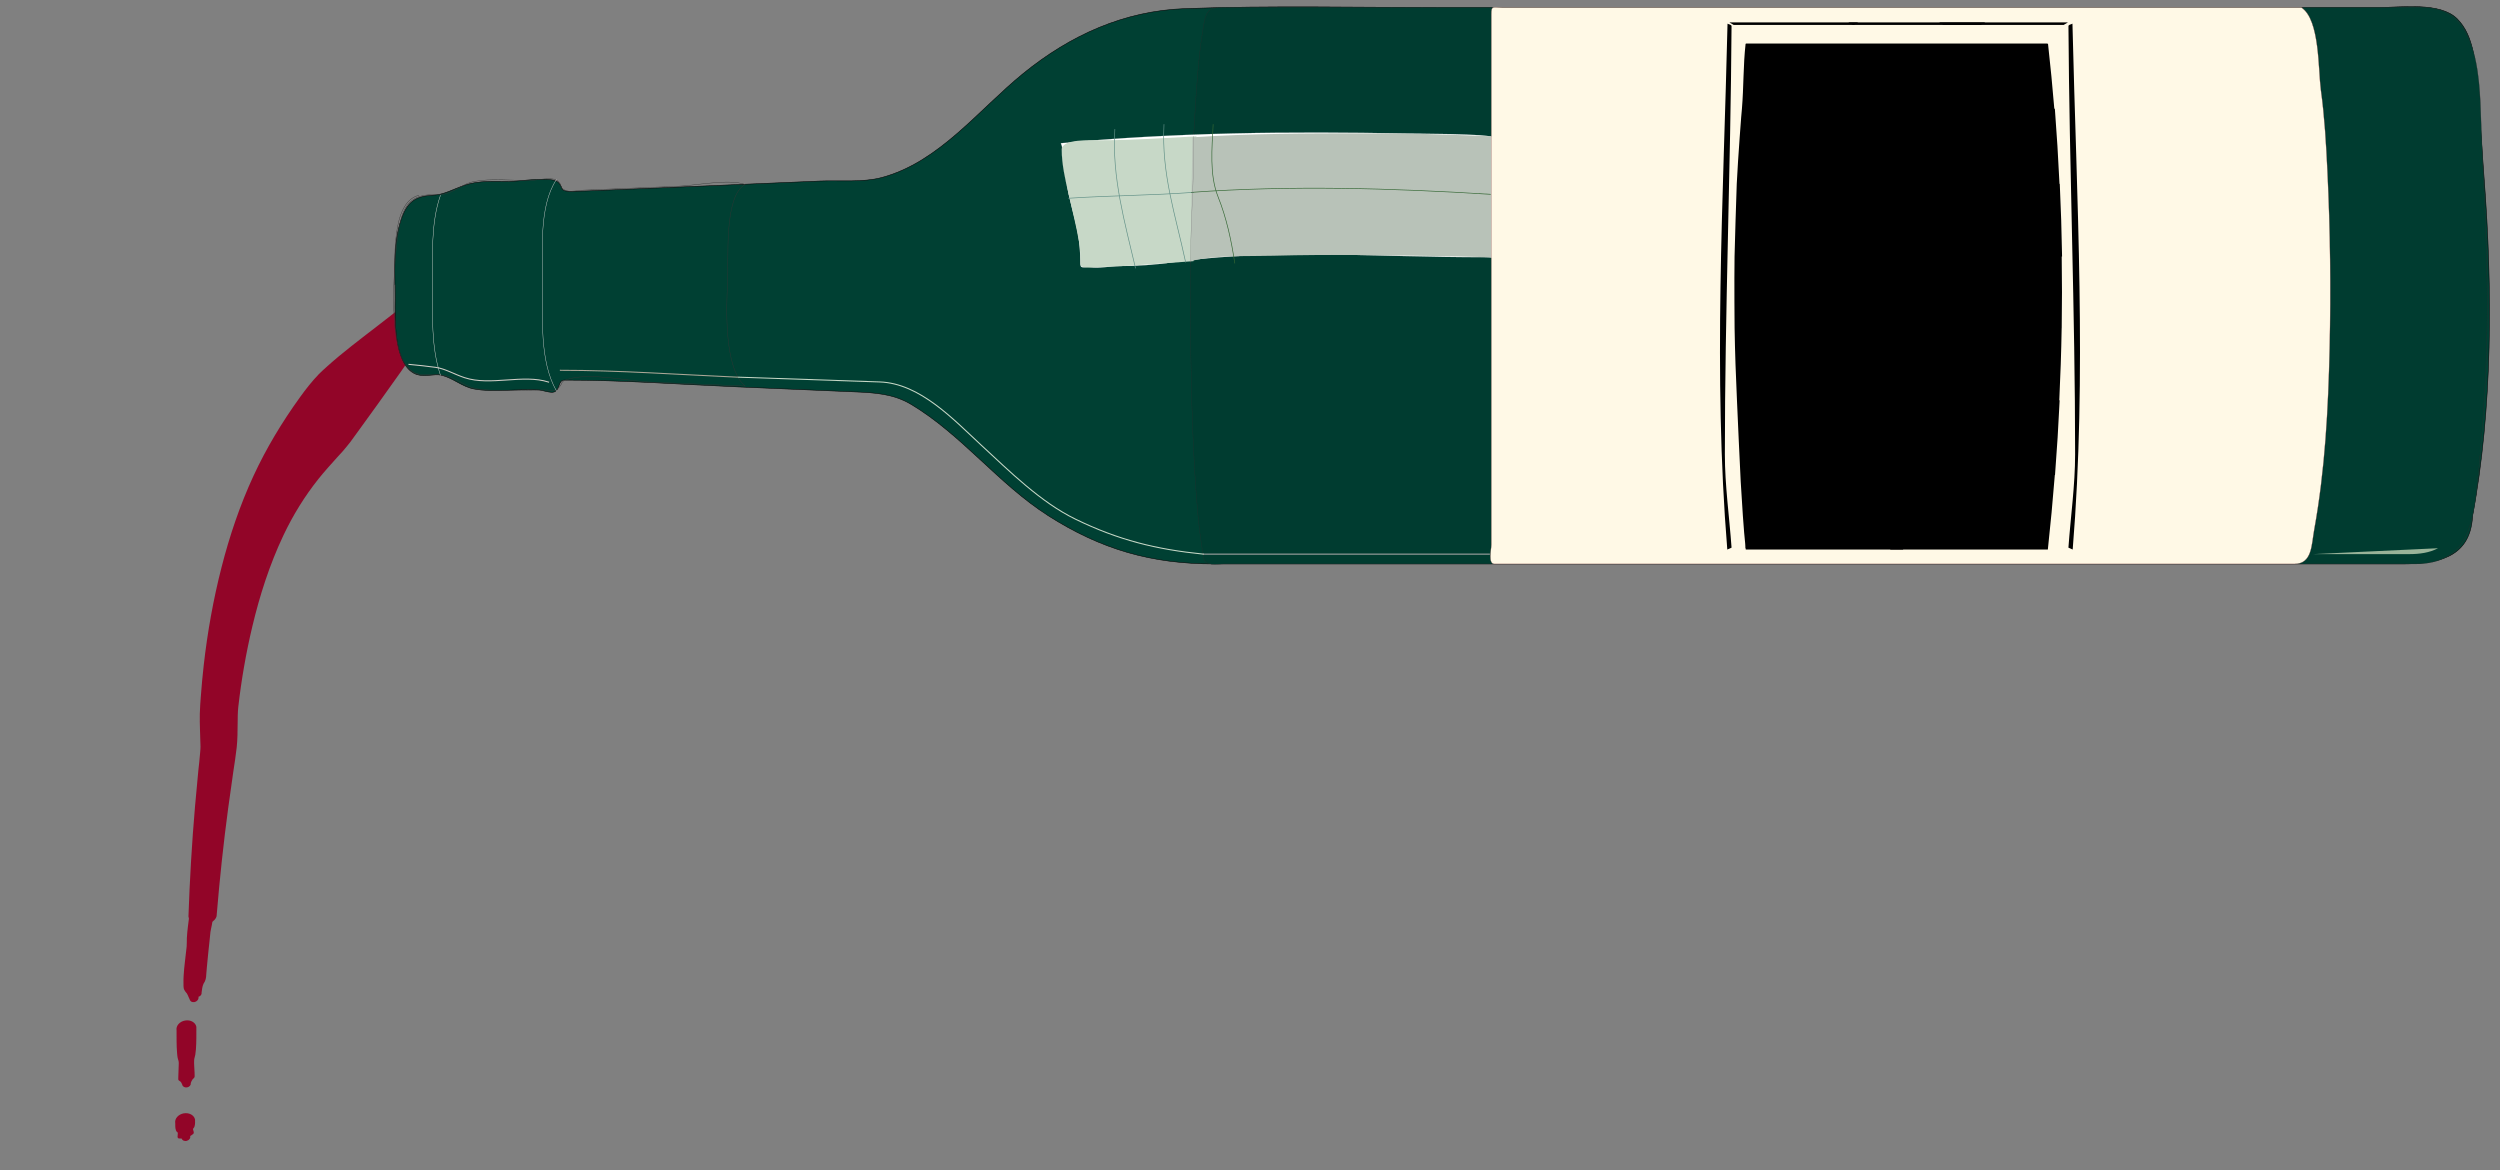 <?xml version="1.0" encoding="UTF-8" standalone="no"?>
<!DOCTYPE svg PUBLIC "-//W3C//DTD SVG 1.1//EN" "http://www.w3.org/Graphics/SVG/1.1/DTD/svg11.dtd">
<!-- Created with Vectornator (http://vectornator.io/) -->
<svg height="100%" stroke-miterlimit="10" style="fill-rule:nonzero;clip-rule:evenodd;stroke-linecap:round;stroke-linejoin:round;" version="1.1" viewBox="0 0 1905.35 891.999" width="100%" xml:space="preserve" xmlns="http://www.w3.org/2000/svg" xmlns:xlink="http://www.w3.org/1999/xlink">
<rect x="0" y="0" width="1905.35" height="891.999" fill="#808080" stroke="none"/>
<defs/>
<g id="pouring">
<g opacity="1">
<g opacity="1">
<path d="M311.844 230.375C311.178 230.457 310.523 230.625 309.906 230.906C296.039 242.248 281.625 252.904 267.562 264C261.272 268.964 255.077 274.072 249.125 279.438C247.103 281.261 245.024 283.078 243.125 285.031C237.765 290.546 233.058 296.617 228.562 302.844C215.004 321.623 202.949 341.595 193.219 362.625C182.865 385.004 174.95 408.472 168.844 432.344C162.577 456.843 158.127 481.751 155.281 506.875C154.4 514.657 153.681 522.471 153.094 530.281C152.749 534.87 152.375 539.461 152.281 544.062C152.111 552.418 152.675 560.805 152.812 569.156C152.837 570.631 152.629 572.152 152.531 573.625C152.229 578.194 151.602 582.755 151.156 587.312C150.264 596.438 149.411 605.552 148.625 614.688C146.227 642.563 144.604 670.509 143.625 698.469C143.911 702.332 148.985 705.097 154.938 704.656C160.89 704.216 165.474 700.739 165.188 696.875C167.44 669.753 170.31 642.693 173.938 615.719C175.185 606.441 176.491 597.169 177.844 587.906C178.734 581.812 179.763 575.721 180.406 569.594C181.051 563.453 181.066 557.264 181.125 551.094C181.164 546.962 181.162 542.799 181.625 538.688C183.944 518.111 187.518 497.612 192.312 477.469C197.979 453.664 205.495 430.243 215.969 408.094C223.248 392.699 232.194 378.19 242.812 364.875C247.352 359.183 252.277 353.831 257.125 348.406C258.439 346.936 259.832 345.52 261.125 344.031C263.11 341.745 265.027 339.374 266.906 337C267.936 335.699 268.878 334.316 269.844 332.969C271.424 330.766 273.037 328.572 274.625 326.375C278.999 320.321 283.389 314.283 287.75 308.219C299.561 291.794 311.333 275.363 322.469 258.469C327.406 256.219 328.591 248.231 325.125 240.625C322.092 233.969 316.502 229.803 311.844 230.375Z" fill="#920528" stroke="none"/>
</g>
<g opacity="1">
<path d="M159.562 639.5C155.405 639.96 152.342 643.094 152.719 646.5C152.283 655.917 150.61 665.226 149.969 674.625C149.377 683.288 148.9 691.975 148.719 700.656C148.683 702.354 148.654 704.051 148.688 705.75C148.721 707.441 148.872 709.152 148.75 710.844C148.545 713.692 148.105 716.542 147.75 719.375C147.101 724.552 146.35 729.7 145.688 734.875C145.31 737.824 145.027 740.786 144.781 743.75C144.682 744.944 144.531 746.113 144.688 747.312C144.765 747.903 144.888 748.504 145.094 749.062C145.312 749.656 145.712 750.159 145.938 750.75C146.359 751.853 146.505 753.052 146.688 754.219C146.867 755.362 147.001 756.505 147.125 757.656C147.355 759.127 148.987 760.093 150.781 759.812C152.576 759.532 153.855 758.095 153.625 756.625C153.913 754.34 154.145 751.84 155.125 749.719C155.412 749.098 155.864 748.556 156.156 747.938C156.644 746.905 156.923 745.689 157.062 744.562C157.199 743.46 157.222 742.325 157.312 741.219C157.449 739.547 157.598 737.89 157.75 736.219C158.373 729.363 159.116 722.532 159.844 715.688C160.029 713.945 160.135 712.173 160.375 710.438C160.624 708.635 161.081 706.876 161.438 705.094C162.021 702.179 162.391 699.2 162.75 696.25C163.85 687.204 164.368 678.123 165.312 669.062C166.154 660.988 167.393 652.962 167.781 644.844C167.405 641.437 163.72 639.04 159.562 639.5Z" fill="#920528" stroke="none"/>
</g>
<g opacity="1">
<path d="M153.625 660.062C149.462 660.721 146.523 664.026 147.062 667.438C146.946 680.365 144.778 693.071 143.25 705.875C142.889 708.9 142.561 711.925 142.406 714.969C142.295 717.151 142.466 719.357 142.25 721.531C141.513 728.962 140.344 736.351 139.938 743.812C139.826 745.857 139.789 747.891 139.844 749.938C139.872 750.985 139.791 752.067 140 753.094C140.225 754.196 140.726 754.971 141.375 755.875C141.688 756.311 142.081 756.645 142.375 757.094C142.919 757.923 143.28 758.877 143.688 759.781C144.083 760.657 144.475 761.532 144.875 762.406C145.617 763.807 147.603 764.218 149.312 763.312C151.022 762.407 151.805 760.526 151.062 759.125C150.821 757.443 150.557 755.548 151.031 753.875C151.438 752.44 152.338 751.257 152.438 749.719C152.489 748.924 152.311 748.109 152.281 747.312C152.235 746.064 152.234 744.843 152.25 743.594C152.312 738.717 152.679 733.827 153.094 728.969C153.307 726.471 153.451 723.946 153.844 721.469C154.183 719.333 154.937 717.286 155.438 715.188C156.134 712.266 156.725 709.32 157.312 706.375C160.032 692.743 162.007 678.982 162.156 665.062C161.617 661.651 157.788 659.404 153.625 660.062Z" fill="#920528" stroke="none"/>
</g>
<g opacity="1">
<path d="M144.062 777.75C143.107 777.591 142.103 777.604 141.062 777.781C136.899 778.492 133.981 781.839 134.562 785.25C134.574 790.933 134.495 796.61 134.938 802.281C135.038 803.572 135.14 804.882 135.375 806.156C135.533 807.012 135.895 807.84 136.094 808.688C136.323 809.664 136.234 810.29 136.219 811.281C136.172 814.375 135.958 817.47 135.906 820.562C135.899 821.002 135.852 821.436 135.875 821.875C135.897 822.308 135.788 822.798 136.031 823.156C136.368 823.653 137.034 823.837 137.469 824.25C138.137 824.885 138.542 825.765 138.875 826.625C139.126 828.095 140.768 829.056 142.562 828.75C144.357 828.444 145.626 827.002 145.375 825.531C145.718 824.528 146.101 823.495 146.75 822.656C147.185 822.095 147.845 821.716 148.188 821.094C148.405 820.699 148.321 820.2 148.344 819.75C148.388 818.876 148.311 818 148.281 817.125C148.178 814.093 147.806 811.003 147.969 807.969C148.045 806.542 148.601 805.273 148.844 803.875C149.074 802.547 149.21 801.187 149.312 799.844C149.747 794.131 149.645 788.38 149.656 782.656C149.22 780.098 146.928 778.226 144.062 777.75Z" fill="#920528" stroke="none"/>
</g>
<g opacity="1">
<path d="M143.031 848.5C142.074 848.349 141.041 848.345 140 848.531C135.836 849.275 132.953 852.651 133.562 856.062C133.585 857.792 133.471 859.654 134.062 861.312C134.184 861.655 134.281 862.023 134.5 862.312C134.756 862.652 135.253 862.804 135.438 863.188C135.596 863.516 135.479 863.917 135.469 864.281C135.459 864.655 135.427 865.033 135.406 865.406C135.385 865.783 135.266 866.162 135.344 866.531C135.419 866.889 135.503 867.366 135.844 867.5C136.668 867.823 137.587 867.665 138.469 867.75C138.9 869.211 140.716 869.965 142.5 869.438C144.284 868.911 145.369 867.305 144.938 865.844C145.752 865.257 146.673 864.81 147.375 864.094C147.627 863.836 147.672 863.423 147.688 863.062C147.714 862.454 147.359 861.88 147.25 861.281C147.195 860.979 147.024 860.634 147.125 860.344C147.28 859.9 147.74 859.63 147.969 859.219C148.146 858.9 148.245 858.539 148.344 858.188C148.78 856.643 148.655 854.928 148.656 853.344C148.199 850.785 145.904 848.954 143.031 848.5Z" fill="#920528" stroke="none"/>
</g>
</g>
</g>
<g id="bottle">
<path d="M1884.34 393.848C1899.85 311.056 1899.66 219.574 1893.24 135.778C1891.51 113.031 1890.35 90.314 1888.19 67.59C1886.5 49.765 1886.13 27.768 1872.72 14.349C1859.63 1.26 1829.5 5.74 1812.35 5.74L1100.76 5.74C1034.92 5.74 968.867 4.137 903.054 6.557C856.661 8.273 815.707 26.869 779.946 55.932C745.69 83.774 715.908 123.484 672.1 135.277C657.609 139.18 640.084 137.33 625.204 137.966C592.073 139.375 558.949 140.791 525.817 142.2C499.939 143.301 474.067 144.402 448.188 145.504C443.626 145.699 439.108 145.826 434.545 145.826C426.221 145.826 429.735 143.271 425.554 139.083C420.481 134.01 395.269 138.334 388.316 138.334C376.591 138.334 365.18 137.502 354.75 140.964C345.137 144.155 338.994 148.321 329.651 148.831C316.172 149.565 310.2 154.008 305.503 168.056C299.201 186.945 301.172 208.246 301.172 227.831C301.172 242.771 299.951 275.632 315.408 284.436C321.918 288.145 330.909 284.631 336.386 285.935C345.272 288.055 352.233 294.761 361.111 296.424C376.965 299.398 394.34 296.042 410.561 297.173C413.513 297.375 419.919 299.848 422.549 298.672C426.992 296.694 425.381 289.681 430.042 289.681C474.374 289.681 518.857 293.015 563.145 294.903C592.545 296.154 621.945 297.405 651.338 298.664C666.548 299.308 680.971 300.125 694.457 308.217C733.125 331.421 760.9 368.763 798.916 393.046C839.211 418.752 877.602 429.811 925.411 429.811L984.811 429.811L1714.18 429.811L1829.58 429.811C1855.73 429.811 1882.4 426.447 1884.42 393.848" fill="#004033" fill-rule="nonzero" opacity="1" stroke="none"/>
<path d="M1884.34 393.848C1899.85 311.056 1899.66 219.574 1893.24 135.778C1891.51 113.031 1890.35 90.314 1888.19 67.59C1886.5 49.765 1886.13 27.768 1872.72 14.349C1859.63 1.26 1829.5 5.74 1812.35 5.74L1100.76 5.74C1034.92 5.74 968.867 4.137 903.054 6.557C856.661 8.273 815.707 26.869 779.946 55.932C745.69 83.774 715.908 123.484 672.1 135.277C657.609 139.18 640.084 137.33 625.204 137.966C592.073 139.375 558.949 140.791 525.817 142.2C499.939 143.301 474.067 144.402 448.188 145.504C443.626 145.699 439.108 145.826 434.545 145.826C426.221 145.826 429.735 143.271 425.554 139.083C420.481 134.01 395.269 138.334 388.316 138.334C376.591 138.334 365.18 137.502 354.75 140.964C345.137 144.155 338.994 148.321 329.651 148.831C316.172 149.565 310.2 154.008 305.503 168.056C299.201 186.945 301.172 208.246 301.172 227.831C301.172 242.771 299.951 275.632 315.408 284.436C321.918 288.145 330.909 284.631 336.386 285.935C345.272 288.055 352.233 294.761 361.111 296.424C376.965 299.398 394.34 296.042 410.561 297.173C413.513 297.375 419.919 299.848 422.549 298.672C426.992 296.694 425.381 289.681 430.042 289.681C474.374 289.681 518.857 293.015 563.145 294.903C592.545 296.154 621.945 297.405 651.338 298.664C666.548 299.308 680.971 300.125 694.457 308.217C733.125 331.421 760.9 368.763 798.916 393.046C839.211 418.752 877.602 429.811 925.411 429.811L984.811 429.811L1714.18 429.811L1829.58 429.811C1855.73 429.811 1882.4 426.447 1884.42 393.848" fill="none" opacity="1" stroke="#000000" stroke-linecap="square" stroke-linejoin="miter" stroke-width="0.4"/>
<path d="M1844.63 5.74C1891.89 3.455 1889.74 66.144 1891.14 99.635C1892.98 144.058 1895.59 188.263 1895.59 232.753C1895.59 276.719 1892.84 320.759 1888.49 364.485C1885.12 398.29 1881.46 429.811 1840.37 429.811L1200.24 429.811L932.102 429.811C927.112 429.811 918.563 431.617 917.432 425.428C913.558 404.142 911.992 382.796 910.689 361.218C907.849 314.248 907.332 267.023 907.332 219.971C907.332 176.522 907.894 132.909 910.524 89.528C911.902 66.721 913.273 43.517 917.035 20.972C918.968 9.351 920.421 5.74 930.866 5.74L1186.4 5.74L1838.2 5.74L1844.72 5.74" fill="#003c30" fill-rule="nonzero" opacity="1" stroke="none"/>
<path d="M1844.63 5.74C1891.89 3.455 1889.74 66.144 1891.14 99.635C1892.98 144.058 1895.59 188.263 1895.59 232.753C1895.59 276.719 1892.84 320.759 1888.49 364.485C1885.12 398.29 1881.46 429.811 1840.37 429.811L1200.24 429.811L932.102 429.811C927.112 429.811 918.563 431.617 917.432 425.428C913.558 404.142 911.992 382.796 910.689 361.218C907.849 314.248 907.332 267.023 907.332 219.971C907.332 176.522 907.894 132.909 910.524 89.528C911.902 66.721 913.273 43.517 917.035 20.972C918.968 9.351 920.421 5.74 930.866 5.74L1186.4 5.74L1838.2 5.74L1844.72 5.74" fill="none" opacity="1" stroke="#292929" stroke-linecap="square" stroke-linejoin="miter" stroke-width="0.2"/>
<path d="M808.454 109.135C894.737 100.909 983.897 99.972 1070.53 101.733C1076.2 101.853 1137.24 101.875 1137.42 104.692C1138.9 127.507 1140.14 149.49 1146.06 171.66C1147.3 176.32 1156.64 189.319 1156.1 193.058C1155.2 199.374 1139.21 196.048 1131.95 196.048C1111.46 196.048 1090.81 195.665 1070.32 195.163C1011.7 193.725 951.17 191.709 892.977 200.026C879.767 201.914 866.109 202.791 852.765 202.791C845.834 202.791 837.742 204.866 830.924 203.54C827.628 202.896 823.432 205.593 823.432 201.405C823.432 196.774 823.185 192.331 822.802 187.716C821.694 174.394 817.378 161.11 814.441 148.103C811.834 136.385 812.351 118.905 808.484 109.135" fill="#ffffff" fill-rule="nonzero" opacity="1" stroke="none"/>
<path d="M808.454 109.135C894.737 100.909 983.897 99.972 1070.53 101.733C1076.2 101.853 1137.24 101.875 1137.42 104.692C1138.9 127.507 1140.14 149.49 1146.06 171.66C1147.3 176.32 1156.64 189.319 1156.1 193.058C1155.2 199.374 1139.21 196.048 1131.95 196.048C1111.46 196.048 1090.81 195.665 1070.32 195.163C1011.7 193.725 951.17 191.709 892.977 200.026C879.767 201.914 866.109 202.791 852.765 202.791C845.834 202.791 837.742 204.866 830.924 203.54C827.628 202.896 823.432 205.593 823.432 201.405C823.432 196.774 823.185 192.331 822.802 187.716C820.592 161.178 808.14 136.131 809.204 109.143" fill="none" opacity="1" stroke="#a6a6a6" stroke-linecap="square" stroke-linejoin="miter" stroke-width="0.1"/>
<path d="M909.602 199.044C885.611 200.633 861.673 202.851 837.675 203.54C834.011 203.645 823.439 205.241 823.439 201.405C823.439 195.905 823.364 190.346 822.458 184.906C820.39 172.514 817.213 160.354 814.448 148.104C811.946 137.007 809.204 125.432 809.204 114.013C809.204 105.667 831.157 106.895 839.316 106.895C863.441 106.895 887.754 105.157 911.85 103.898C911.093 135.606 910.351 167.329 909.602 199.044" fill="#c7d8c7" fill-rule="nonzero" opacity="1" stroke="none"/>
<path d="M908.853 104.632C952.496 101.74 996.709 101.643 1040.46 101.643C1061.19 101.643 1082.08 101.883 1102.79 102.624C1114.03 103.029 1125.26 103.441 1136.49 103.853C1138.56 103.928 1139.08 129.867 1139.45 134.774C1140.94 154.195 1144.33 175.368 1155.35 191.919C1160.74 200.026 1143.88 196.04 1139.27 196.04C1127.63 196.04 1116.03 195.463 1104.4 195.291C1059.74 194.624 1014.94 193.665 970.283 194.916C949.927 195.485 926.64 194.204 907.347 199.037C907.789 167.576 908.291 136.108 908.793 104.632" fill="#b8c2b8" fill-rule="nonzero" opacity="1" stroke="none"/>
<path d="M865.397 204.289C857.148 169.165 847.377 135.157 849.663 98.638" fill="none" opacity="1" stroke="#608f86" stroke-linecap="square" stroke-linejoin="miter" stroke-width="0.5"/>
<path d="M814.448 151.093C846.149 148.988 877.864 148.973 909.602 146.597" fill="none" opacity="1" stroke="#608f86" stroke-linecap="square" stroke-linejoin="miter" stroke-width="0.5"/>
<path d="M908.104 146.597C983.088 141.21 1060.87 143.383 1135.87 148.096" fill="none" opacity="1" stroke="#336633" stroke-linecap="square" stroke-linejoin="miter" stroke-width="0.5"/>
<path d="M903.601 199.794C895.809 163.441 885.124 132.766 887.117 94.9" fill="none" opacity="1" stroke="#608f86" stroke-linecap="square" stroke-linejoin="miter" stroke-width="0.5"/>
<path d="M941.063 200.543C938.5 183.445 934.792 166.13 928.356 150.036C921.612 133.164 923.74 112.582 924.587 94.892" fill="none" opacity="1" stroke="#336633" stroke-linecap="square" stroke-linejoin="miter" stroke-width="0.5"/>
<path d="M567.947 140.604C551.269 149.437 555.51 199.202 554.536 215.693C553.442 234.364 551.846 281.461 567.947 294.198C543.957 293.209 519.966 292.22 495.975 291.231C478.256 290.497 450.556 283.739 433.084 288.946C426.153 291.014 429.915 291.366 425.591 295.689C422.07 299.211 419.935 297.158 415.102 297.188C398.903 297.293 380.375 298.611 364.154 296.439C355.567 295.292 349.019 288.789 340.927 286.698C334.236 284.975 326.946 285.2 319.948 285.2C291.574 285.2 300.88 191.575 303.854 175.166C306.304 161.687 309.736 151.198 323.694 148.83C330.235 147.721 334.933 149.205 340.927 147.332C348.105 145.092 353.687 139.742 361.157 138.341C374.553 135.823 389.793 137.592 403.511 137.592C409.588 137.592 421.239 133.988 425.592 138.341C428.783 141.533 426.094 143.001 430.836 145.084C434.223 146.575 440.899 145.069 444.765 144.912C468.725 143.923 492.686 142.934 516.654 141.952C530.725 141.383 555.555 136.123 567.947 140.604" fill="none" opacity="1" stroke="#333333" stroke-linecap="square" stroke-linejoin="miter" stroke-width="0.3"/>
<path d="M562.695 287.455C598.622 288.669 634.555 289.883 670.481 291.096C701.253 292.138 726.952 320.002 747.968 339.4C769.479 359.255 793.057 382.714 819.611 395.653C852.27 411.567 881.026 418.715 917.095 422.326" fill="none" opacity="1" stroke="#c7d8c7" stroke-linecap="square" stroke-linejoin="miter" stroke-width="0.8"/>
<path d="M917.094 422.319L1135.1 422.319" fill="none" opacity="1" stroke="#a6a6a6" stroke-linecap="square" stroke-linejoin="miter" stroke-width="0.8"/>
<path d="M561.954 287.455C517.051 285.5 472.037 282.21 427.09 282.21" fill="none" opacity="1" stroke="#aca797" stroke-linecap="square" stroke-linejoin="miter" stroke-width="0.8"/>
<path d="M418.099 291.201C398.709 284.93 373.714 294.356 354.039 287.83C345.827 285.11 339.301 280.974 331.936 279.963C325.433 279.071 318.562 278.329 311.706 277.715" fill="none" opacity="1" stroke="#d1cec7" stroke-linecap="square" stroke-linejoin="miter" stroke-width="0.8"/>
<path d="M1762.97 422.319L1836.12 422.319C1843.92 422.319 1851.56 421.322 1858.13 417.823C1826.43 419.322 1794.74 420.82 1762.97 422.319" fill="#99b399" fill-rule="nonzero" opacity="1" stroke="none"/>
<path d="M1753.97 5.74C1768.13 14.986 1766.74 53.347 1768.82 68.489C1771.66 88.981 1772.85 110.117 1773.84 130.773C1775.99 175.623 1776.52 220.39 1775.51 265.277C1774.46 311.611 1772.03 358.139 1763.74 403.797C1761.66 415.268 1762.23 429.804 1748.56 429.804L1706.19 429.804L1332.67 429.804L1173.83 429.804L1138.97 429.804C1133.92 429.804 1136.6 419.037 1136.6 415.073L1136.6 62.832L1136.6 11C1136.6 3.934 1137.72 5.732 1144.75 5.732L1265.56 5.732C1427.62 5.74 1594.7 5.74 1754.06 5.74" fill="#fff9e6" fill-rule="nonzero" opacity="1" stroke="none"/>
<path d="M1753.97 5.74C1768.13 14.986 1766.74 53.347 1768.82 68.489C1771.66 88.981 1772.85 110.117 1773.84 130.773C1775.99 175.623 1776.52 220.39 1775.51 265.277C1774.46 311.611 1772.03 358.139 1763.74 403.797C1761.66 415.268 1762.23 429.804 1748.56 429.804L1706.19 429.804L1332.67 429.804L1173.83 429.804L1138.97 429.804C1133.92 429.804 1136.6 419.037 1136.6 415.073L1136.6 62.832L1136.6 11C1136.6 3.934 1137.72 5.732 1144.75 5.732L1265.56 5.732L1754.72 5.732" fill="none" opacity="1" stroke="#994d4d" stroke-linecap="square" stroke-linejoin="miter" stroke-width="0.2"/>
<path d="M424.085 297.945C410.974 274.95 413.596 241.452 413.596 215.85C413.596 192.369 410.427 157.267 424.085 136.857" fill="none" opacity="1" stroke="#dfdbdb" stroke-linecap="square" stroke-linejoin="miter" stroke-width="0.3"/>
<path d="M335.682 285.957C328.4 264.244 329.688 239.594 329.688 217.026C329.688 194.774 328.265 170.176 335.682 148.845" fill="none" opacity="1" stroke="#ebe5e1" stroke-linecap="square" stroke-linejoin="miter" stroke-width="0.3"/>
<path d="M319.191 285.207C297.418 279.64 301.21 233.42 301.21 217.019" fill="none" opacity="1" stroke="#333333" stroke-linecap="square" stroke-linejoin="miter" stroke-width="0.3"/>
<path d="M300.46 217.019C301.569 200.393 297.343 154.435 319.191 148.838" fill="none" opacity="1" stroke="#333333" stroke-linecap="square" stroke-linejoin="miter" stroke-width="0.3"/>
<path d="M907.347 199.794C907.347 167.869 910.366 135.771 909.595 103.891" fill="none" opacity="1" stroke="#737373" stroke-linecap="square" stroke-linejoin="miter" stroke-width="0.2"/>
<path d="M1330.4 417.833C1367.18 417.833 1403.96 417.833 1440.75 417.833C1440.71 418.166 1440.69 418.5 1440.65 418.833C1480.69 418.833 1520.71 418.833 1560.74 418.833C1562.8 399.91 1564.57 380.973 1566.06 362.02C1566.11 362.02 1566.17 362.02 1566.21 362.02C1567.68 343.066 1568.85 324.088 1569.74 305.114C1569.66 305.114 1569.55 305.114 1569.46 305.114C1570.34 286.752 1570.97 268.392 1571.28 250.02C1571.29 250.02 1571.3 250.02 1571.31 250.02C1571.59 231.846 1571.59 213.695 1571.31 195.52C1571.4 195.52 1571.49 195.52 1571.59 195.52C1571.28 177.048 1570.71 158.576 1569.84 140.114C1569.77 140.114 1569.69 140.114 1569.62 140.114C1568.73 121.037 1567.55 101.952 1566.09 82.895C1565.96 82.895 1565.82 82.895 1565.68 82.895C1564.29 66.372 1562.74 49.832 1560.87 33.333C1522.91 33.333 1484.92 33.333 1446.96 33.333C1444.89 33.333 1442.82 33.333 1440.75 33.333C1404.07 33.333 1367.39 33.333 1330.71 33.333C1332.53 53.126 1334.1 72.949 1335.37 92.77C1335.41 92.77 1335.43 92.77 1335.46 92.77C1336.69 111.588 1337.65 130.404 1338.34 149.239C1338.27 149.239 1338.19 149.239 1338.12 149.239C1338.8 171.81 1339.18 194.378 1339.31 216.958C1339.4 216.958 1339.49 216.958 1339.59 216.958C1339.6 233.962 1339.56 250.957 1339.18 267.958C1338.92 267.958 1338.66 267.958 1338.4 267.958C1337.71 293.582 1336.71 319.2 1335.46 344.801C1335.31 344.801 1335.18 344.801 1335.03 344.801C1333.76 369.156 1332.22 393.513 1330.4 417.833Z" fill="#000000" fill-rule="nonzero" opacity="1" stroke="none"/>
<path d="M1579.5 18.024C1578.48 18.664 1576.44 18.742 1576.45 19.946C1577.12 128.702 1581.53 237.423 1581.53 346.182C1581.53 369.978 1578.13 393.653 1576.43 417.389C1578.06 418.114 1578.06 418.114 1579.68 418.839C1590.61 285.353 1582.63 151.815 1579.5 18.024Z" fill="#000000" fill-rule="nonzero" opacity="1" stroke="none"/>
<path d="M1316.62 18.024C1317.64 18.664 1319.68 18.742 1319.68 19.946C1319 128.702 1314.59 237.423 1314.59 346.182C1314.59 369.978 1317.99 393.653 1319.69 417.389C1318.07 418.114 1318.07 418.114 1316.44 418.839C1305.51 285.353 1313.49 151.815 1316.62 18.024Z" fill="#000000" fill-rule="nonzero" opacity="1" stroke="none"/>
<path d="M1318.01 17.064C1350.74 17.064 1383.48 17.064 1416.22 17.064C1415.13 17.704 1414.05 18.344 1412.97 18.984C1382.41 18.984 1351.85 18.984 1321.29 18.984C1320.2 18.344 1319.1 17.704 1318.01 17.064Z" fill="#000000" fill-rule="nonzero" opacity="1" stroke="none"/>
<path d="M1477.87 17.064C1510.61 17.064 1543.34 17.064 1576.08 17.064C1574.99 17.704 1573.91 18.344 1572.83 18.984C1542.27 18.984 1511.71 18.984 1481.16 18.984C1480.06 18.344 1478.97 17.704 1477.87 17.064Z" fill="#000000" fill-rule="nonzero" opacity="1" stroke="none"/>
<path d="M1408.65 17.064C1443.46 17.064 1478.27 17.064 1513.08 17.064C1511.93 17.704 1510.78 18.344 1509.62 18.984C1477.13 18.984 1444.64 18.984 1412.15 18.984C1410.98 18.344 1409.82 17.704 1408.65 17.064Z" fill="#000000" fill-rule="nonzero" opacity="1" stroke="none"/>
<path d="M1560.59 417.833C1523.85 417.833 1487.11 417.833 1450.38 417.833C1450.41 418.166 1450.43 418.5 1450.47 418.833C1410.48 418.833 1370.51 418.833 1330.52 418.833C1328.65 401.596 1327.78 384.538 1326.68 367.276C1326.57 365.588 1323.72 305.114 1323.81 305.114C1322.94 286.752 1322.3 268.392 1322 250.02C1321.99 250.02 1321.68 213.695 1321.97 195.52C1321.87 195.52 1323.58 140.114 1323.65 140.114C1324.55 121.037 1327.45 82.895 1327.59 82.895C1328.98 66.372 1328.53 49.832 1330.4 33.333C1368.31 33.333 1406.25 33.333 1444.17 33.333C1446.24 33.333 1448.31 33.333 1450.38 33.333C1487.01 33.333 1523.64 33.333 1560.28 33.333C1558.46 53.126 1556.89 72.949 1555.63 92.77C1555.59 92.77 1555.57 92.77 1555.53 92.77C1554.31 111.588 1553.35 130.404 1552.66 149.239C1552.73 149.239 1552.81 149.239 1552.88 149.239C1552.2 171.81 1551.82 194.378 1551.69 216.958C1551.6 216.958 1551.51 216.958 1551.41 216.958C1551.4 233.962 1551.44 250.957 1551.82 267.958C1552.08 267.958 1552.34 267.958 1552.6 267.958C1553.29 293.582 1554.29 319.2 1555.53 344.801C1555.68 344.801 1555.82 344.801 1555.97 344.801C1557.23 369.156 1558.77 393.513 1560.59 417.833Z" fill="#000000" fill-rule="nonzero" opacity="1" stroke="none"/>
</g>
</svg>
